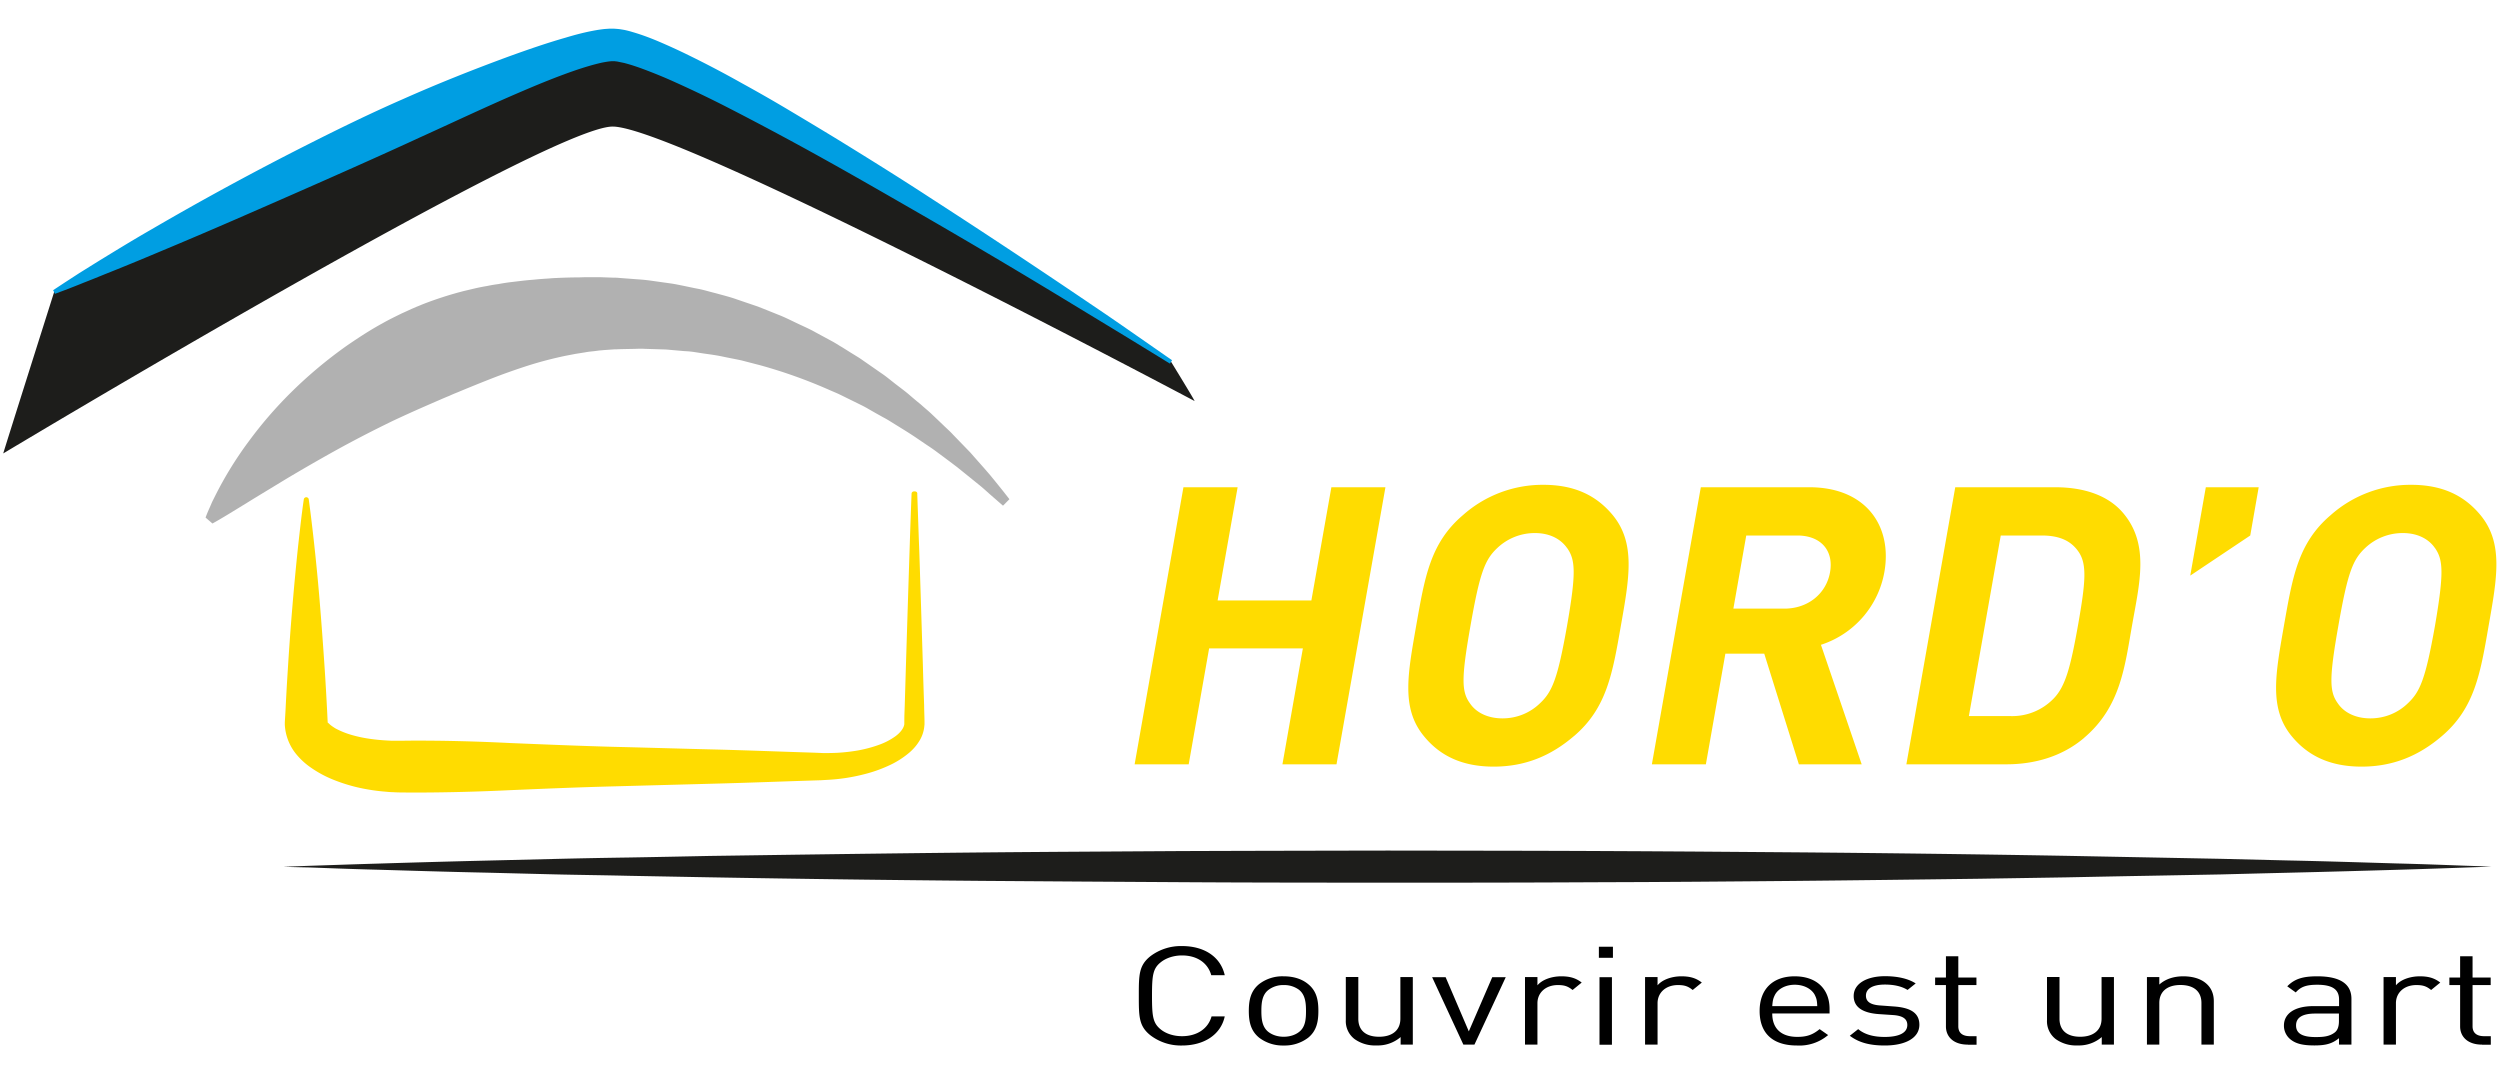 <svg xmlns="http://www.w3.org/2000/svg" width="4000" viewBox="0 0 4000 1718.8"><defs><style>.st1{fill:#ffdc00}.st2{fill:#000}.st4{fill:#1d1d1b}</style></defs><path d="m454.6 1386.8 39.7-1.5c25.9-.8 63.9-2.2 112-3.6 48.4-1.5 107-3.2 174.3-4.8l107-2.6q56.9-1.4 118.8-2.3c41.3-.7 84.6-1.6 129-2.5l138.3-2c94.7-1.3 194.8-2.6 298.4-3.6q77.5-.7 157.5-1.2l161.4-1c108.7-.4 219.1-.6 329.4-.8 110.4.2 220.7.2 329.3.7l81 .4 80.4.5q80 .6 157.6 1.2a47339 47339 0 0 1 436.6 5.6q67.1 1.3 129 2.5l118.8 2.3 107 2.6c67.2 1.4 126 3.4 174.3 4.8 48.4 1.2 86.2 2.8 112 3.7 25.9.8 39.8 1.4 39.8 1.4l-39.8 1.4c-25.8.9-63.8 2.3-112 3.7s-106.9 3.1-174.2 4.7q-50.6 1.2-107.1 2.7l-118.7 2.2c-41.3.7-84.6 1.6-129 2.5L3167 1406c-94.8 1.2-194.8 2.5-298.4 3.5q-77.6.7-157.6 1.3l-80.3.5-81 .3c-108.7.6-219.2.7-329.4.7-110.4-.1-220.7-.1-329.4-.8l-161.4-1-157.5-1.1a47339 47339 0 0 1-436.7-5.7l-129-2.4c-41.3-1-81-1.4-118.7-2.3l-107-2.7c-67.3-1.4-126-3.3-174.4-4.7-48.3-1.2-86.1-2.8-112-3.7-25.8-.5-39.7-1-39.7-1M1911.4 641.7s-827-439.2-931.2-439.2-975 523-975 523c0-1.3 81.4-258.2 81.4-258.2S853.4 71.6 980.2 71.6 1873.8 579 1873.8 579s37.6 61.2 37.6 62.8" class="st4"/><path d="m85 464.3 19-12.5 22.8-14.8 31.3-19.5c23.6-14.4 52-32 85.3-51.1A4737.6 4737.6 0 0 1 490.8 232c48.4-24.5 99.7-49.7 153.9-73.4 54.1-24.1 111-46.8 169.8-68.4 29.6-10.7 59.5-21.1 90.6-30 15.6-4.7 31.5-8.9 48.7-11.9q6.5-1.1 13.5-1.9l7.4-.5h8l4.2.3 2.3.2 1.9.2q3.9.6 7.4 1.2 6.9 1.4 13.3 3.4c17 4.9 32.2 10.9 47.2 17.4a1002 1002 0 0 1 43.7 20.2q43 21.1 83.7 44 41 22.5 80.2 46 39.3 23.4 77 46.4c50.3 31 98.7 61.2 144 90.8a13781.7 13781.7 0 0 1 234.6 155l44.5 30.1q20.5 14 37.6 25.9l71 49.4-3.4 5.4s-26.8-16.5-73.7-45.2q-35.5-21.5-84.8-51.5A11942 11942 0 0 0 1472 342c-46.8-26.9-96-55.4-147.3-84a5148 5148 0 0 0-159.4-85.5 1801 1801 0 0 0-83-40q-21-9.6-42.2-17.8c-14-5.5-28.3-10.6-41.6-14l-9.7-2q-2.2-.5-4.4-.6l-1-.2h-2.5c-4.6-.1-11 1-17.8 2.3-13.5 3-28 7.4-42.2 12.2-28.5 9.8-57 21.4-85 33.4-56.2 24-110.9 50-164.3 74.2-53.3 24.6-105 47.6-154.2 69.4-49.3 21.8-96 42.2-139.1 61q-65.1 28.3-118.4 50.5-53.1 22.4-92 37.8-19 7.8-34.2 13.7c-9 3.7-17.6 7-24.4 9.7L88 470.1z" style="fill:#009ee2"/><path d="m1467.6 789.8 2.6 75.4c1 24 1.8 53.1 2.9 86.5l3.5 112.2q.8 30.9 2 64.2.1 8.3.4 16.7l.2 8.4v6l-.2 1.8a54.5 54.5 0 0 1-9 26c-4.1 6.5-9.2 12-14.5 16.7a140 140 0 0 1-34.7 21.8 219 219 0 0 1-37.8 13.2 296 296 0 0 1-59.8 9.1l-10.2.6-9.6.3c-51.4 1.6-104.5 3.7-158.5 5.1l-163.7 4.4c-54.8 1.4-109.7 3.7-163.7 6q-81.1 3.9-158.4 3.9l-19.5-.2c-2.8 0-7.2-.2-10.6-.4q-5.4-.1-10.7-.7a309 309 0 0 1-42.2-6.1q-20.8-4.5-41.1-12.5a180 180 0 0 1-39.8-21.6 112 112 0 0 1-18.8-17.1 81.2 81.2 0 0 1-20.7-49.8v-3.7l.1-2 1-16.8q1.6-33.2 3.6-64.1a4577 4577 0 0 1 16.5-198.7c2.7-24 4.8-43 6.5-55.8 1.6-12.8 2.7-19.7 2.7-19.7a4 4 0 0 1 4.5-3.3c1.8.3 3.2 1.7 3.4 3.3l2.6 19.7A3435.7 3435.7 0 0 1 511.4 961q4.2 50.3 8.3 112.2 2 30.8 3.7 64.1l.8 16.7.2 2.1v.6q.3-.1.2-.2.3-.3.5.2c.5.3 1.8 1.7 3.7 3.3q3.1 2.5 8 5.5a131 131 0 0 0 24.4 10q14 4.2 29.7 6.5t32.2 3q4.1.3 8.2.2h8.5l19-.2c51.3-.2 104.4 1.2 158.4 3.9 54 2.2 108.8 4.5 163.7 6 54.8 1.3 109.7 3 163.7 4.3 54 1.4 107 3.5 158.4 5.1l9.7.4q4.5.3 9 .2 9 0 17.7-.4 17.8-1 34.5-4 17-3.2 32.2-8.7a105 105 0 0 0 26.9-14c7.5-5.6 12.5-12.2 13.7-18l.2-1v-5.1l.1-8.5.6-16.7 1.9-64.1L1453 952l2.8-86.5c1.6-48 2.7-75.5 2.7-75.5 0-2.3 1.9-3.8 4.2-3.8 3.2-.2 5 1.4 5 3.5" class="st1"/><path d="m1604.8 809.1-12.5-10.9q-6.1-5.2-15-13.2-4.4-4-9.5-8.2-5.2-4.2-10.9-8.8l-25.5-20.6q-14.2-10.8-31-23.2-8.2-6.2-17.3-12.1l-18.7-12.7q-9.6-6.4-19.8-12.7l-21-13q-5.3-3.3-11-6.3l-11.3-6.3-11.4-6.5q-5.7-3.4-11.8-6.4l-24.6-12.1q-6.2-3.1-12.7-6.2l-13-5.6a800 800 0 0 0-111.5-39.9l-29.7-7.7c-10-2.2-20.2-4-30.4-6.2s-20.6-3.5-31-5l-15.4-2.4-3.9-.5-3.9-.4-8-.5-15.9-1.4-7.9-.7q-4-.4-7.9-.5l-31.7-1c-5.2-.4-10.5 0-15.8.1l-15.8.3-8 .2-4 .2h-1.9.4-1.6l-17.3 1.2-4.2.4-3.7.3-7.5 1-7.6.8q-4 .5-7.7 1.2l-15.7 2.5-15.5 3a606 606 0 0 0-60.3 15.8q-29.5 9.5-57.5 20.4-28 11-55 22.3-6.9 2.7-13.4 5.7-6.7 2.7-13.3 5.6-13.2 5.7-26.2 11.4-26 11.4-50.7 23-49.4 24-92.5 47.9a2921 2921 0 0 0-78.6 45.3c-23.4 14.3-44.3 26.8-61.5 37.5l-23.2 14.2q-10.4 6.4-17.6 10.6c-9.7 5.8-15 8.6-15 8.6l-11-9.5s2-5.8 6.7-16.2l3.8-8.8 5.1-10.2a588.3 588.3 0 0 1 55.2-89c17.6-23.8 39.2-49.5 65.3-75.4s56.6-52 91.6-76.6c17.6-12 36-24.1 55.9-34.9 9.8-5.6 20-10.5 30.4-15.6q8-3.6 15.8-7.2l8.1-3.5q4-1.5 8.3-3.4a565 565 0 0 1 68.4-22l17.8-4.2q9-2 18-3.5 9.1-1.9 18.2-3.1 9-1.7 18.3-2.9l18.4-2.2q9.3-1.1 18.5-1.8l9.3-.9 9.3-.7c6.2-.3 12.3-1 18.7-1.2q18.6-.9 37.3-1l9.3-.3h24l4.5.2 17.2.6h3l2.3.1 4.5.4 9.4.7 18.4 1.4q9.3.6 18.3 1.7 18.2 2.6 36.4 5.1 4.5.7 9 1.6l9 1.8 17.7 3.7 8.8 1.7 4.4 1 4.4 1.1q8.7 2.4 17.4 4.6c11.6 3.2 23 6 34.1 10l33.2 11.3q16.2 6.4 32 12.8c10.6 4 20.6 9.2 30.8 14 10 4.8 20 9 29.6 14.5l28.3 15.3q3.4 2 6.8 4 3.4 2.3 6.7 4.1l13.2 8.3 13 8c4.4 2.7 8.3 5.7 12.5 8.5l24 16.7q6 4 11.5 8.4l11 8.7 11 8.4q5.4 4.1 10.5 8.3 10 8.7 20 16.8c6.2 5.7 12.7 10.8 18.4 16.4q8.8 8.3 17 16.2c8.2 7.9 11.1 10.2 15.9 15.5l27.7 28.6q12.4 14.1 22.5 25.5l9.5 11 8 9.8 12.4 15.4 10.2 13z" style="fill:#b1b1b1"/><path d="m2051.9 1222.9 32.7-185.5h-150l-32.7 185.5h-86.5l78.1-443.3h86.7l-32 181.1h150l32-181.1h86.5l-78.3 443.3zM2518 1178c-36.5 31.2-77.6 48.6-128.1 48.6s-86-17.4-111.5-48.6c-37-44.8-25.8-100.2-12.5-176.9 13.6-76.6 22-132 74.8-176.9a192 192 0 0 1 128.7-48.5c50.4 0 85.2 17.4 111 48.5 36.8 44.9 26.5 100.3 13 177-13.4 76.6-22.6 132-75.3 176.8m-11-301.4c-10-14.2-27.5-23.7-51.1-23.7a87 87 0 0 0-60.1 23.7c-20 18.7-28.2 39.3-43.1 124.5-15.1 85.3-14.3 105.9-.7 124.5 9.8 14.4 28.1 23.8 51.9 23.8s44.6-9.4 59.6-23.8c20-18.6 28.6-39.2 43.7-124.5 14.8-85 13.4-105.6-.1-124.5M2878.2 1222.9l-55.4-177h-62.2l-31.2 177H2643l78.3-443.3h173.7c90.2 0 133 61.7 120 135.7a150 150 0 0 1-101.5 116.4l65.2 191.2zm-2.6-366.1H2794l-20.6 117h81.6c38 0 67.2-24.2 73.1-58.5 6-34.3-14.6-58.5-52.5-58.5M3334.7 1180.5c-34.5 29.4-78.5 42.4-124.5 42.4h-160l78.2-443.3h160c46.1 0 85.5 13 109.6 42.4 41 49.7 25.3 110.7 13.5 177.4-11.8 66.6-18.3 131.3-76.8 181m-8.1-296.2c-11.8-18.1-30-27.4-60-27.4h-65.4l-51 288.9h65.4a92 92 0 0 0 69.7-27.5c19.7-19.8 27.7-51.7 39.7-118.8 11.8-67.2 14.2-95.3 1.6-115.2M3504.4 921l24.9-141.4h84.6l-13.5 77.2zM3906.7 1178c-36.6 31.2-77.7 48.6-128.2 48.6s-86-17.4-111.7-48.6c-36.9-44.8-25.8-100.2-12.5-176.9 13.6-76.6 22-132 74.8-176.9a192 192 0 0 1 128.7-48.5c50.5 0 85.3 17.4 111 48.5 36.9 44.9 26.5 100.3 13 177-13.2 76.6-22.4 132-75.1 176.8m-11-301.4c-9.8-14.2-27.5-23.7-51-23.7a87 87 0 0 0-60.2 23.7c-20 18.7-28.2 39.3-43.1 124.5-15.1 85.3-14.3 105.9-.7 124.5 9.8 14.4 28.1 23.8 51.9 23.8s44.6-9.4 59.6-23.8c20-18.6 28.6-39.2 43.8-124.5 14.5-85 13.1-105.6-.2-124.5" class="st1"/><path d="M1891.2 1672.8a80 80 0 0 1-50.5-16.3c-18.6-14.8-18.6-30-18.6-63.3s0-48.5 18.6-63.3a81 81 0 0 1 50.5-16.2c35.5 0 61.7 17 68.4 46.6H1938c-5.3-19.2-22.2-31.6-46.8-31.6-13 0-25.5 4-34.1 11-12.5 10-13.9 21-13.9 53.7s1.4 43.4 13.9 53.6c8.6 7 21 10.9 34.1 10.9 24.6 0 42-12.5 47.3-31.7h21.1c-6.3 29.4-33.2 46.6-68.4 46.6M2092.9 1660.5a62 62 0 0 1-39 12.3 62 62 0 0 1-39-12.3c-14-11.2-16.8-26.3-16.8-43s2.8-31.9 16.7-43.1a61 61 0 0 1 39-12.3c16.8 0 29.8 4.7 39 12.3 14 11.2 16.6 26.3 16.6 43s-2.6 31.9-16.5 43.1m-14-76.5a40 40 0 0 0-25-7.9 39 39 0 0 0-24.7 8c-10 7.9-11 21.2-11 33.4s1 25.4 11 33.4c6.4 5 15 7.9 24.7 7.9s18.6-2.8 25-8c10-7.9 10.7-21.2 10.7-33.3 0-12.2-1-25.5-10.8-33.5M2241 1671.4v-12.1a56 56 0 0 1-38.6 13.4 56 56 0 0 1-35.1-10.2 36 36 0 0 1-14-30.3v-69h20v66.7c0 19.2 12.6 28.9 33.2 28.9s34.1-9.9 34.1-28.9v-66.6h19.9v108.1zM2359.1 1671.4h-17.7l-50-107.9h21.6l37.1 86.7 37.5-86.7h21.6zM2516.1 1584c-7.5-6-13-7.9-23.5-7.9-19.9 0-32.7 12.5-32.7 29v66.3H2440v-108.1h19.9v13.2c7.5-9 22.5-14.4 38.1-14.4 13 0 23 2.4 32.7 10zM2558.2 1514.8h22.5v17.7h-22.5zm1 48.7h19.9v108.1h-19.9zM2708.3 1584c-7.4-6-13-7.9-23.5-7.9-20 0-32.7 12.5-32.7 29v66.3h-20v-108.1h20v13.2c7.5-9 22.5-14.4 38.1-14.4 13 0 23 2.4 32.7 10zM2835.6 1621.7c0 23.7 14.1 37.3 40.1 37.3 15.9 0 25-3.7 35.7-12.4l13.6 9.5a71 71 0 0 1-50 16.7c-36 0-59.6-17.2-59.6-55.3 0-35 21.3-55.4 56-55.4 35.1 0 55.9 20.2 55.9 52.2v7.2h-91.7zm68-30c-5.4-9.8-17.5-16.1-32-16.1-14.3 0-26.5 6.3-31.7 16.2-3 6-3.6 9.3-4.3 18h72c-.4-8.9-1-12-4-18M3015.7 1672.8c-23 0-41-4.2-56-15.6l13.4-10.6c10.8 9 25.5 12.5 42.4 12.5 22.5 0 36.2-6.3 36.2-19.1 0-9.5-6.8-14.8-22.6-15.9l-22.5-1.5c-26.6-1.8-40.7-11.3-40.7-29 0-20 21.1-31.7 50.2-31.7 19.3 0 36.9 3.7 49 11.6l-13 10.4c-9.7-6-22.2-8.6-36.2-8.6-20 0-30.4 6.8-30.4 17.7 0 9.3 6.6 14.8 23.7 15.8l21.8 1.6c23.7 1.8 40 9 40 29.2 0 21.1-22.2 33.2-55.3 33.2M3148.5 1671.4c-23.3 0-35-13-35-29v-66.3h-17.3V1564h17.3v-34h19.8v34h29v12.1h-29v66c0 9.8 5.8 15.8 18.7 15.8h10.5v13.7h-14zM3362.8 1671.4v-12.1a56 56 0 0 1-38.5 13.4 56 56 0 0 1-35.2-10.2 36 36 0 0 1-13.9-30.3v-69h20v66.7c0 19.2 12.6 28.9 33.1 28.9 20.4 0 34.2-9.9 34.2-28.9v-66.6h19.8v108.1zM3522.3 1671.4v-66.6c0-19.2-13-28.8-33.6-28.8-20.4 0-33.8 9.8-33.8 28.8v66.6h-19.8v-108.1h19.8v12c9.7-8.8 23-13.2 38.2-13.2 14.6 0 26.6 3.5 35 10 9.7 7.5 14 17.6 14 30v69.3zM3742.4 1671.4v-10.3c-11 8.8-21 11.6-39.3 11.6-18.9 0-30-2.8-38.6-9.9a28 28 0 0 1-10.2-22c0-18.8 16.8-31 47.2-31h41v-10.5c0-15.8-10-23.7-35-23.7-17.5 0-26.4 3.3-34.3 12.3l-13.6-9.8c12.2-12.5 26-16 48.2-16 36.6 0 54.5 12.4 54.5 36v73.3zm0-49.7h-38.3q-30.5.1-30.4 19.1c0 12.5 9.7 18.5 31.3 18.5 11.6 0 21.8-.7 30.4-7.2q7-5.2 6.9-18.6v-11.8zM3889.8 1584c-7.4-6-13-7.9-23.6-7.9-20 0-32.7 12.5-32.7 29v66.3h-19.8v-108.1h19.8v13.2c7.4-9 22.5-14.4 38.2-14.4 13 0 23 2.4 32.7 10zM3971.2 1671.4c-23.2 0-35-13-35-29v-66.3H3919V1564h17.2v-34h19.9v34h29v12.1h-29v66c0 9.8 5.8 15.8 18.6 15.8h10.6v13.7h-14z" class="st2"/></svg>